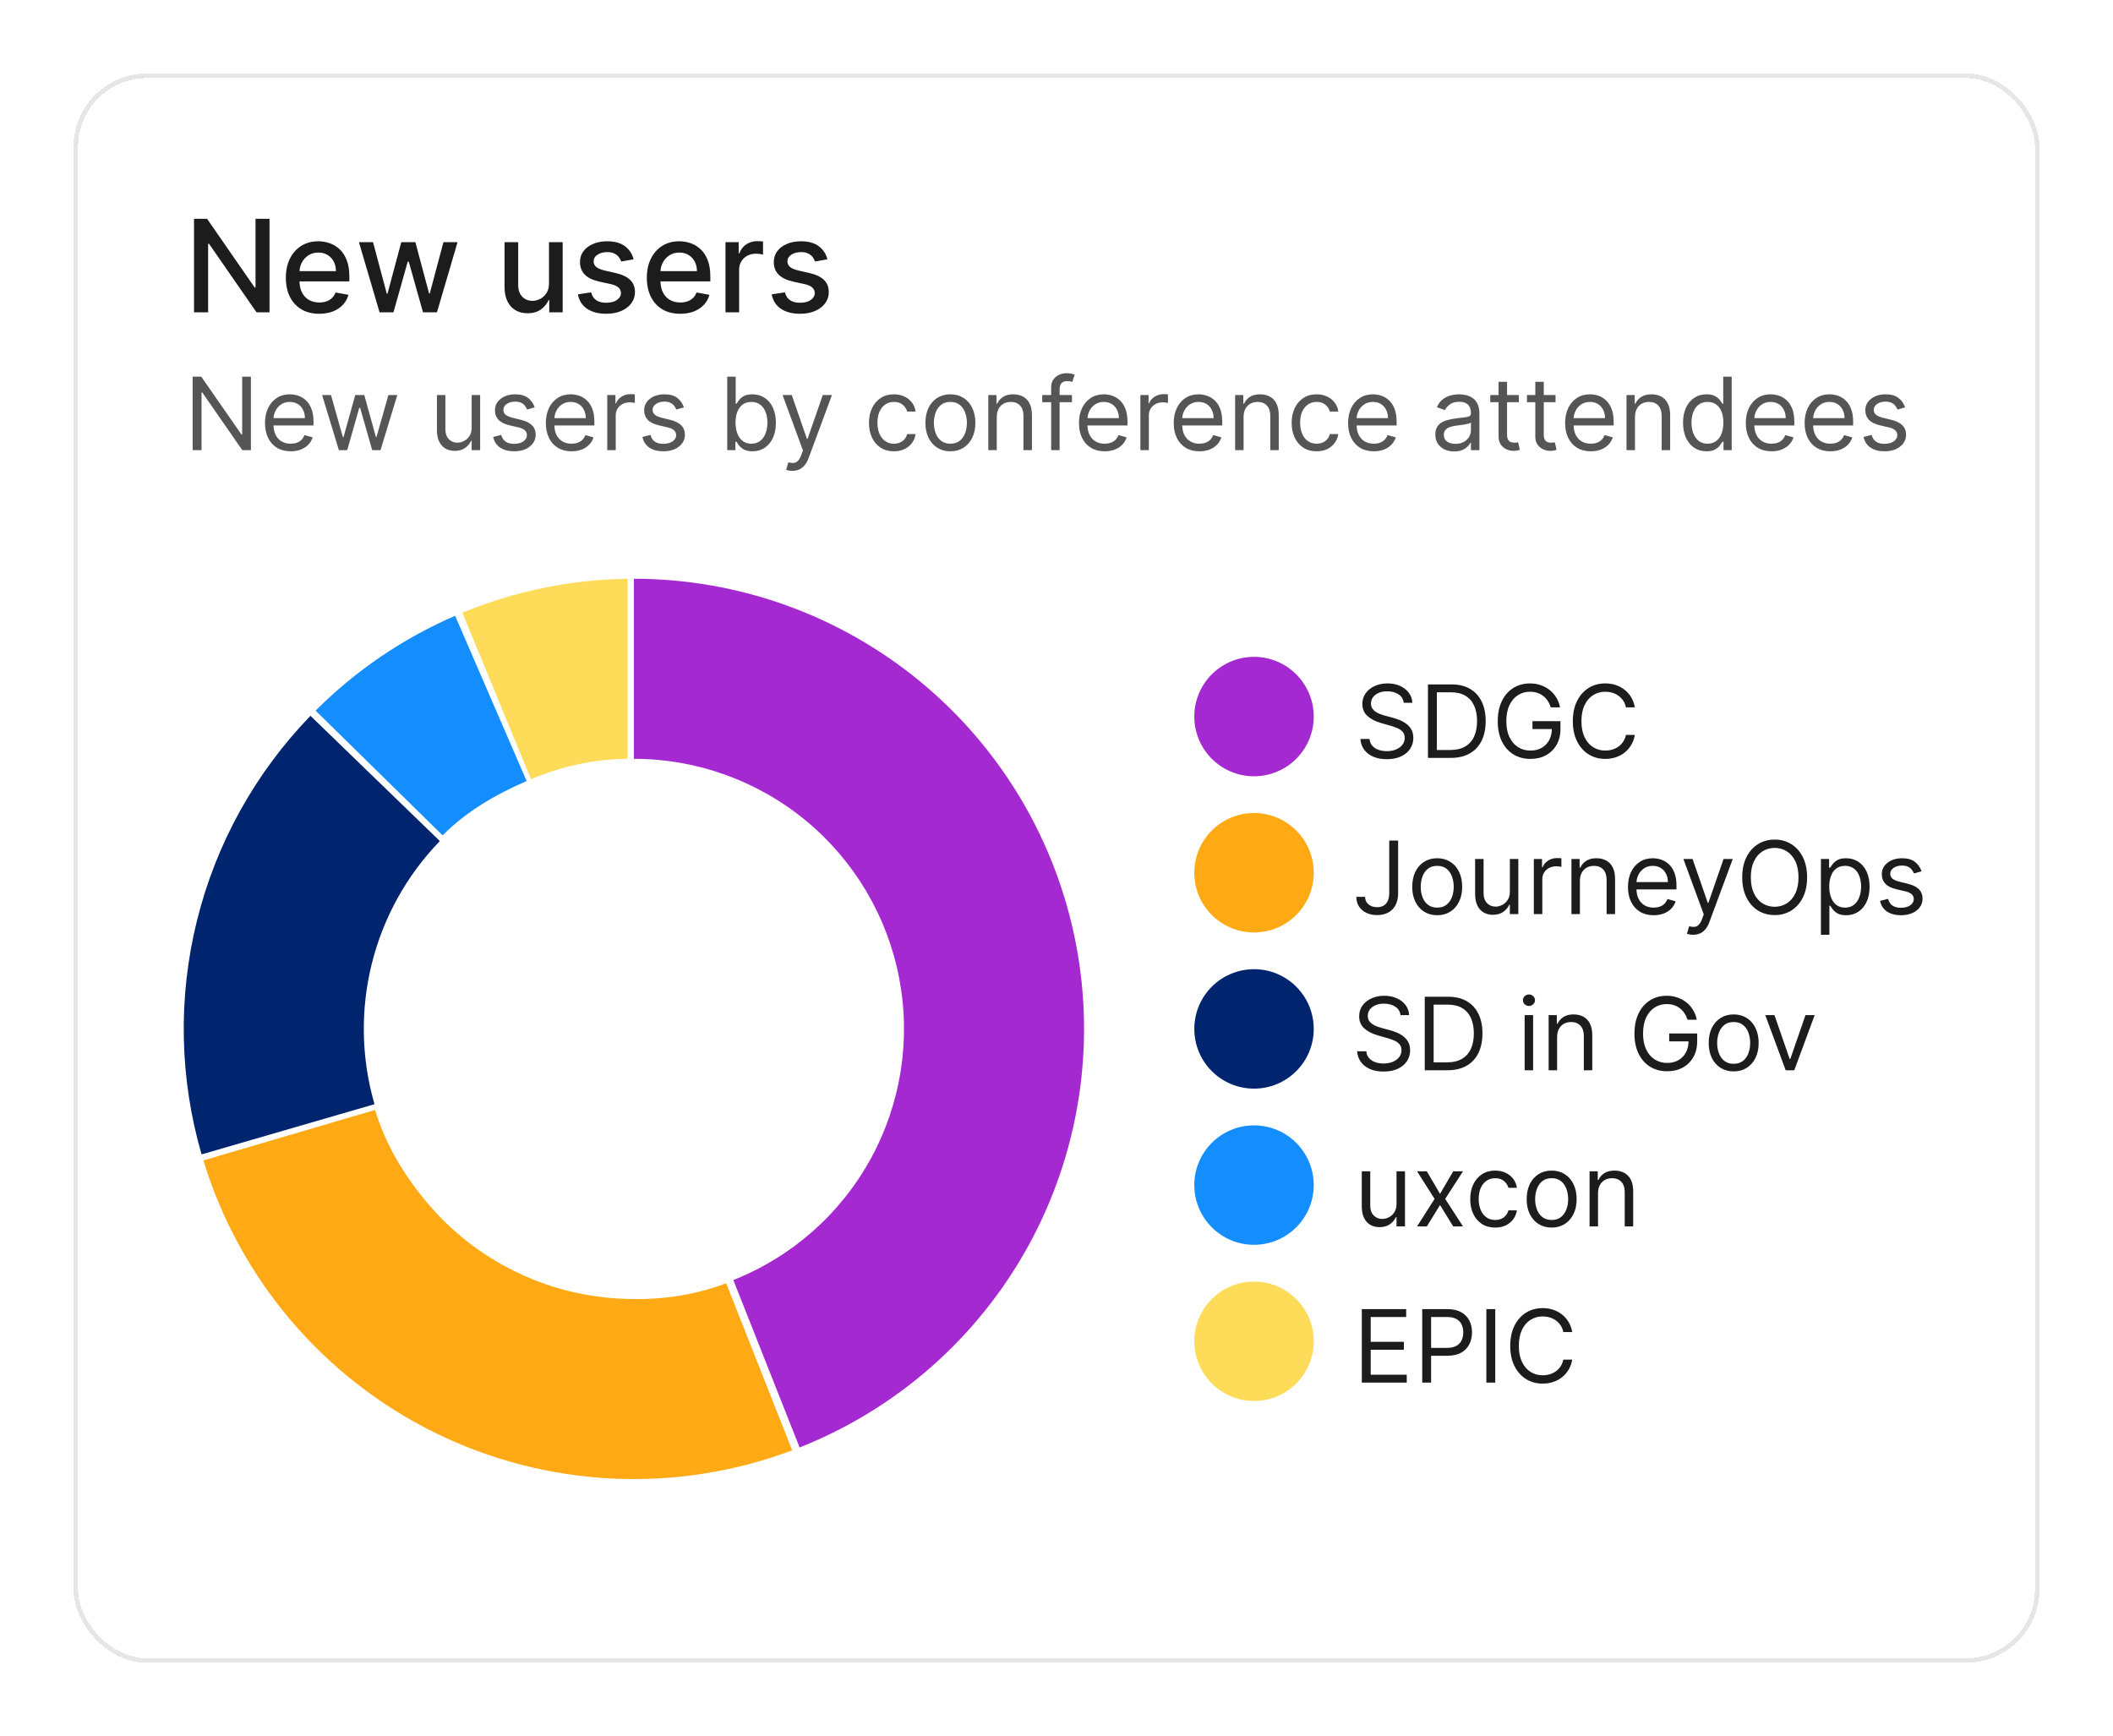 <svg width="230" height="189" viewBox="0 0 230 189" fill="none" xmlns="http://www.w3.org/2000/svg">
<g filter="url(#filter0_d_401_124)">
<rect x="8" y="4" width="214" height="173" rx="8" fill="white" shape-rendering="crispEdges"/>
<rect x="8.25" y="4.25" width="213.5" height="172.5" rx="7.75" stroke="#E6E6E6" stroke-width="0.5" shape-rendering="crispEdges"/>
<path d="M29.337 19.818V30H27.925L22.749 22.533H22.655V30H21.119V19.818H22.541L27.721 27.296H27.815V19.818H29.337ZM34.749 30.154C33.997 30.154 33.349 29.993 32.806 29.672C32.265 29.347 31.848 28.891 31.553 28.305C31.261 27.715 31.115 27.024 31.115 26.232C31.115 25.449 31.261 24.76 31.553 24.163C31.848 23.567 32.259 23.101 32.786 22.766C33.316 22.432 33.936 22.264 34.645 22.264C35.076 22.264 35.493 22.335 35.898 22.478C36.302 22.62 36.665 22.844 36.987 23.149C37.308 23.454 37.562 23.85 37.747 24.337C37.933 24.821 38.026 25.41 38.026 26.102V26.629H31.955V25.516H36.569C36.569 25.125 36.489 24.778 36.33 24.477C36.171 24.172 35.948 23.931 35.659 23.756C35.374 23.58 35.039 23.492 34.655 23.492C34.237 23.492 33.873 23.595 33.561 23.8C33.253 24.003 33.014 24.268 32.845 24.596C32.68 24.921 32.597 25.274 32.597 25.655V26.525C32.597 27.035 32.686 27.47 32.865 27.827C33.047 28.185 33.301 28.459 33.626 28.648C33.951 28.833 34.33 28.926 34.764 28.926C35.046 28.926 35.303 28.886 35.535 28.807C35.767 28.724 35.968 28.601 36.136 28.439C36.306 28.276 36.435 28.076 36.524 27.837L37.931 28.091C37.819 28.505 37.616 28.868 37.325 29.18C37.036 29.488 36.673 29.728 36.236 29.901C35.802 30.07 35.306 30.154 34.749 30.154ZM41.317 30L39.07 22.364H40.606L42.102 27.972H42.177L43.678 22.364H45.215L46.706 27.947H46.781L48.267 22.364H49.803L47.561 30H46.045L44.494 24.486H44.379L42.828 30H41.317ZM59.757 26.833V22.364H61.248V30H59.786V28.678H59.707C59.531 29.085 59.249 29.425 58.862 29.697C58.477 29.965 57.998 30.099 57.425 30.099C56.934 30.099 56.5 29.992 56.122 29.776C55.748 29.558 55.453 29.234 55.237 28.807C55.025 28.379 54.919 27.851 54.919 27.221V22.364H56.406V27.042C56.406 27.562 56.55 27.977 56.838 28.285C57.127 28.593 57.501 28.747 57.962 28.747C58.24 28.747 58.517 28.678 58.792 28.538C59.071 28.399 59.301 28.189 59.483 27.907C59.669 27.625 59.76 27.267 59.757 26.833ZM68.968 24.228L67.62 24.467C67.564 24.294 67.475 24.13 67.352 23.974C67.233 23.819 67.07 23.691 66.865 23.592C66.659 23.492 66.402 23.442 66.094 23.442C65.673 23.442 65.322 23.537 65.04 23.726C64.758 23.912 64.618 24.152 64.618 24.447C64.618 24.702 64.712 24.907 64.901 25.063C65.09 25.219 65.395 25.347 65.816 25.446L67.029 25.724C67.731 25.887 68.255 26.137 68.6 26.475C68.945 26.813 69.117 27.252 69.117 27.793C69.117 28.25 68.984 28.658 68.719 29.016C68.457 29.37 68.091 29.649 67.62 29.851C67.153 30.053 66.611 30.154 65.995 30.154C65.14 30.154 64.442 29.972 63.902 29.607C63.361 29.239 63.03 28.717 62.907 28.041L64.344 27.822C64.434 28.197 64.618 28.48 64.896 28.673C65.174 28.861 65.537 28.956 65.985 28.956C66.472 28.956 66.861 28.855 67.153 28.653C67.445 28.447 67.591 28.197 67.591 27.902C67.591 27.663 67.501 27.463 67.322 27.3C67.146 27.138 66.876 27.015 66.512 26.933L65.219 26.649C64.507 26.487 63.98 26.228 63.638 25.874C63.3 25.519 63.131 25.07 63.131 24.526C63.131 24.076 63.257 23.681 63.509 23.343C63.761 23.005 64.109 22.741 64.553 22.553C64.997 22.36 65.506 22.264 66.079 22.264C66.904 22.264 67.554 22.443 68.028 22.801C68.502 23.156 68.815 23.631 68.968 24.228ZM74.042 30.154C73.29 30.154 72.642 29.993 72.099 29.672C71.558 29.347 71.141 28.891 70.846 28.305C70.554 27.715 70.408 27.024 70.408 26.232C70.408 25.449 70.554 24.76 70.846 24.163C71.141 23.567 71.552 23.101 72.079 22.766C72.609 22.432 73.229 22.264 73.938 22.264C74.369 22.264 74.787 22.335 75.191 22.478C75.595 22.62 75.958 22.844 76.28 23.149C76.601 23.454 76.855 23.85 77.04 24.337C77.226 24.821 77.319 25.41 77.319 26.102V26.629H71.248V25.516H75.862C75.862 25.125 75.782 24.778 75.623 24.477C75.464 24.172 75.241 23.931 74.952 23.756C74.667 23.58 74.332 23.492 73.948 23.492C73.53 23.492 73.166 23.595 72.854 23.8C72.546 24.003 72.307 24.268 72.138 24.596C71.973 24.921 71.89 25.274 71.89 25.655V26.525C71.89 27.035 71.979 27.47 72.158 27.827C72.341 28.185 72.594 28.459 72.919 28.648C73.244 28.833 73.623 28.926 74.057 28.926C74.339 28.926 74.596 28.886 74.828 28.807C75.06 28.724 75.26 28.601 75.43 28.439C75.599 28.276 75.728 28.076 75.817 27.837L77.224 28.091C77.112 28.505 76.909 28.868 76.618 29.18C76.329 29.488 75.966 29.728 75.529 29.901C75.095 30.07 74.599 30.154 74.042 30.154ZM78.968 30V22.364H80.405V23.577H80.484C80.624 23.166 80.869 22.843 81.22 22.607C81.575 22.369 81.976 22.249 82.423 22.249C82.516 22.249 82.626 22.253 82.751 22.259C82.881 22.266 82.982 22.274 83.055 22.284V23.706C82.995 23.689 82.889 23.671 82.737 23.651C82.584 23.628 82.432 23.616 82.279 23.616C81.928 23.616 81.615 23.691 81.34 23.84C81.068 23.986 80.852 24.19 80.693 24.452C80.534 24.71 80.454 25.005 80.454 25.337V30H78.968ZM90.063 24.228L88.716 24.467C88.66 24.294 88.57 24.13 88.448 23.974C88.328 23.819 88.166 23.691 87.96 23.592C87.755 23.492 87.498 23.442 87.19 23.442C86.769 23.442 86.418 23.537 86.136 23.726C85.854 23.912 85.713 24.152 85.713 24.447C85.713 24.702 85.808 24.907 85.997 25.063C86.186 25.219 86.49 25.347 86.911 25.446L88.124 25.724C88.827 25.887 89.351 26.137 89.695 26.475C90.04 26.813 90.213 27.252 90.213 27.793C90.213 28.25 90.08 28.658 89.815 29.016C89.553 29.37 89.187 29.649 88.716 29.851C88.249 30.053 87.707 30.154 87.09 30.154C86.235 30.154 85.538 29.972 84.997 29.607C84.457 29.239 84.126 28.717 84.003 28.041L85.44 27.822C85.529 28.197 85.713 28.48 85.992 28.673C86.27 28.861 86.633 28.956 87.08 28.956C87.568 28.956 87.957 28.855 88.249 28.653C88.54 28.447 88.686 28.197 88.686 27.902C88.686 27.663 88.597 27.463 88.418 27.3C88.242 27.138 87.972 27.015 87.607 26.933L86.315 26.649C85.602 26.487 85.075 26.228 84.734 25.874C84.396 25.519 84.227 25.07 84.227 24.526C84.227 24.076 84.353 23.681 84.605 23.343C84.856 23.005 85.204 22.741 85.649 22.553C86.093 22.36 86.602 22.264 87.175 22.264C88 22.264 88.65 22.443 89.124 22.801C89.598 23.156 89.911 23.631 90.063 24.228Z" fill="#1C1C1C"/>
<path d="M27.312 37V45H26.375L22.016 38.719H21.938V45H20.969V37H21.906L26.281 43.297H26.359V37H27.312ZM31.642 45.125C31.064 45.125 30.565 44.997 30.145 44.742C29.729 44.484 29.407 44.125 29.181 43.664C28.957 43.2 28.845 42.661 28.845 42.047C28.845 41.432 28.957 40.891 29.181 40.422C29.407 39.95 29.722 39.583 30.126 39.32C30.532 39.055 31.006 38.922 31.548 38.922C31.86 38.922 32.169 38.974 32.474 39.078C32.778 39.182 33.056 39.352 33.306 39.586C33.556 39.818 33.755 40.125 33.903 40.508C34.052 40.891 34.126 41.362 34.126 41.922V42.312H29.501V41.516H33.188C33.188 41.177 33.121 40.875 32.985 40.609C32.852 40.344 32.662 40.134 32.415 39.98C32.17 39.827 31.881 39.75 31.548 39.75C31.181 39.75 30.863 39.841 30.595 40.023C30.329 40.203 30.125 40.438 29.981 40.727C29.838 41.016 29.767 41.325 29.767 41.656V42.188C29.767 42.641 29.845 43.025 30.001 43.34C30.16 43.652 30.38 43.891 30.661 44.055C30.942 44.216 31.269 44.297 31.642 44.297C31.884 44.297 32.102 44.263 32.298 44.195C32.496 44.125 32.666 44.021 32.81 43.883C32.953 43.742 33.063 43.568 33.142 43.359L34.032 43.609C33.938 43.911 33.781 44.177 33.56 44.406C33.338 44.633 33.065 44.81 32.739 44.938C32.414 45.062 32.048 45.125 31.642 45.125ZM36.888 45L35.06 39H36.028L37.325 43.594H37.388L38.669 39H39.653L40.919 43.578H40.981L42.278 39H43.247L41.419 45H40.513L39.2 40.391H39.106L37.794 45H36.888ZM51.341 42.547V39H52.263V45H51.341V43.984H51.278C51.138 44.289 50.919 44.548 50.622 44.762C50.325 44.973 49.95 45.078 49.497 45.078C49.122 45.078 48.789 44.996 48.497 44.832C48.205 44.665 47.976 44.415 47.81 44.082C47.643 43.746 47.56 43.323 47.56 42.812V39H48.481V42.75C48.481 43.188 48.604 43.536 48.849 43.797C49.096 44.057 49.411 44.188 49.794 44.188C50.023 44.188 50.256 44.129 50.493 44.012C50.733 43.895 50.933 43.715 51.095 43.473C51.259 43.23 51.341 42.922 51.341 42.547ZM58.201 40.344L57.373 40.578C57.321 40.44 57.244 40.306 57.143 40.176C57.044 40.043 56.908 39.934 56.736 39.848C56.565 39.762 56.344 39.719 56.076 39.719C55.709 39.719 55.403 39.803 55.158 39.973C54.916 40.139 54.795 40.352 54.795 40.609C54.795 40.839 54.878 41.02 55.045 41.152C55.212 41.285 55.472 41.396 55.826 41.484L56.717 41.703C57.253 41.833 57.653 42.033 57.916 42.301C58.179 42.566 58.31 42.909 58.31 43.328C58.31 43.672 58.212 43.979 58.014 44.25C57.818 44.521 57.545 44.734 57.193 44.891C56.842 45.047 56.433 45.125 55.967 45.125C55.355 45.125 54.848 44.992 54.447 44.727C54.046 44.461 53.792 44.073 53.685 43.562L54.56 43.344C54.644 43.667 54.801 43.909 55.033 44.07C55.268 44.232 55.574 44.312 55.951 44.312C56.381 44.312 56.722 44.221 56.975 44.039C57.23 43.854 57.357 43.633 57.357 43.375C57.357 43.167 57.285 42.992 57.139 42.852C56.993 42.708 56.769 42.602 56.467 42.531L55.467 42.297C54.917 42.167 54.514 41.965 54.256 41.691C54.001 41.415 53.873 41.07 53.873 40.656C53.873 40.318 53.968 40.018 54.158 39.758C54.351 39.497 54.613 39.293 54.943 39.145C55.277 38.996 55.654 38.922 56.076 38.922C56.67 38.922 57.136 39.052 57.475 39.312C57.816 39.573 58.058 39.917 58.201 40.344ZM62.214 45.125C61.636 45.125 61.137 44.997 60.718 44.742C60.301 44.484 59.98 44.125 59.753 43.664C59.529 43.2 59.417 42.661 59.417 42.047C59.417 41.432 59.529 40.891 59.753 40.422C59.98 39.95 60.295 39.583 60.698 39.32C61.105 39.055 61.578 38.922 62.12 38.922C62.433 38.922 62.741 38.974 63.046 39.078C63.351 39.182 63.628 39.352 63.878 39.586C64.128 39.818 64.327 40.125 64.476 40.508C64.624 40.891 64.698 41.362 64.698 41.922V42.312H60.073V41.516H63.761C63.761 41.177 63.693 40.875 63.558 40.609C63.425 40.344 63.235 40.134 62.987 39.98C62.742 39.827 62.453 39.75 62.12 39.75C61.753 39.75 61.435 39.841 61.167 40.023C60.901 40.203 60.697 40.438 60.554 40.727C60.41 41.016 60.339 41.325 60.339 41.656V42.188C60.339 42.641 60.417 43.025 60.573 43.34C60.732 43.652 60.952 43.891 61.233 44.055C61.515 44.216 61.842 44.297 62.214 44.297C62.456 44.297 62.675 44.263 62.87 44.195C63.068 44.125 63.239 44.021 63.382 43.883C63.525 43.742 63.636 43.568 63.714 43.359L64.605 43.609C64.511 43.911 64.353 44.177 64.132 44.406C63.91 44.633 63.637 44.81 63.312 44.938C62.986 45.062 62.62 45.125 62.214 45.125ZM66.101 45V39H66.991V39.906H67.054C67.163 39.609 67.361 39.368 67.647 39.184C67.934 38.999 68.257 38.906 68.616 38.906C68.684 38.906 68.769 38.908 68.87 38.91C68.972 38.913 69.049 38.917 69.101 38.922V39.859C69.069 39.852 68.998 39.84 68.886 39.824C68.776 39.806 68.66 39.797 68.538 39.797C68.246 39.797 67.986 39.858 67.757 39.98C67.53 40.1 67.351 40.267 67.218 40.48C67.088 40.691 67.022 40.932 67.022 41.203V45H66.101ZM74.443 40.344L73.615 40.578C73.563 40.44 73.486 40.306 73.385 40.176C73.286 40.043 73.15 39.934 72.978 39.848C72.807 39.762 72.587 39.719 72.318 39.719C71.951 39.719 71.645 39.803 71.4 39.973C71.158 40.139 71.037 40.352 71.037 40.609C71.037 40.839 71.12 41.02 71.287 41.152C71.454 41.285 71.714 41.396 72.068 41.484L72.959 41.703C73.495 41.833 73.895 42.033 74.158 42.301C74.421 42.566 74.553 42.909 74.553 43.328C74.553 43.672 74.454 43.979 74.256 44.25C74.061 44.521 73.787 44.734 73.436 44.891C73.084 45.047 72.675 45.125 72.209 45.125C71.597 45.125 71.091 44.992 70.689 44.727C70.288 44.461 70.034 44.073 69.928 43.562L70.803 43.344C70.886 43.667 71.044 43.909 71.275 44.07C71.51 44.232 71.816 44.312 72.193 44.312C72.623 44.312 72.964 44.221 73.217 44.039C73.472 43.854 73.6 43.633 73.6 43.375C73.6 43.167 73.527 42.992 73.381 42.852C73.235 42.708 73.011 42.602 72.709 42.531L71.709 42.297C71.159 42.167 70.756 41.965 70.498 41.691C70.243 41.415 70.115 41.07 70.115 40.656C70.115 40.318 70.21 40.018 70.4 39.758C70.593 39.497 70.855 39.293 71.186 39.145C71.519 38.996 71.897 38.922 72.318 38.922C72.912 38.922 73.378 39.052 73.717 39.312C74.058 39.573 74.3 39.917 74.443 40.344ZM79.159 45V37H80.081V39.953H80.159C80.227 39.849 80.321 39.716 80.44 39.555C80.563 39.391 80.737 39.245 80.964 39.117C81.193 38.987 81.503 38.922 81.894 38.922C82.399 38.922 82.844 39.048 83.23 39.301C83.615 39.553 83.916 39.911 84.132 40.375C84.348 40.839 84.456 41.385 84.456 42.016C84.456 42.651 84.348 43.202 84.132 43.668C83.916 44.132 83.616 44.491 83.233 44.746C82.851 44.999 82.409 45.125 81.909 45.125C81.524 45.125 81.215 45.061 80.983 44.934C80.752 44.803 80.573 44.656 80.448 44.492C80.323 44.325 80.227 44.188 80.159 44.078H80.05V45H79.159ZM80.065 42C80.065 42.453 80.132 42.853 80.265 43.199C80.397 43.543 80.591 43.812 80.847 44.008C81.102 44.2 81.414 44.297 81.784 44.297C82.17 44.297 82.491 44.195 82.749 43.992C83.009 43.786 83.205 43.51 83.335 43.164C83.468 42.815 83.534 42.427 83.534 42C83.534 41.578 83.469 41.198 83.339 40.859C83.211 40.518 83.017 40.249 82.757 40.051C82.499 39.85 82.175 39.75 81.784 39.75C81.409 39.75 81.094 39.845 80.839 40.035C80.584 40.223 80.391 40.486 80.261 40.824C80.13 41.16 80.065 41.552 80.065 42ZM86.245 47.25C86.089 47.25 85.95 47.237 85.827 47.211C85.705 47.188 85.62 47.164 85.573 47.141L85.808 46.328C86.032 46.385 86.23 46.406 86.401 46.391C86.573 46.375 86.726 46.298 86.858 46.16C86.994 46.025 87.118 45.805 87.23 45.5L87.401 45.031L85.183 39H86.183L87.839 43.781H87.901L89.558 39H90.558L88.011 45.875C87.896 46.185 87.754 46.441 87.585 46.645C87.416 46.85 87.219 47.003 86.995 47.102C86.774 47.2 86.524 47.25 86.245 47.25ZM97.306 45.125C96.743 45.125 96.259 44.992 95.853 44.727C95.446 44.461 95.134 44.095 94.915 43.629C94.696 43.163 94.587 42.63 94.587 42.031C94.587 41.422 94.699 40.884 94.923 40.418C95.149 39.949 95.465 39.583 95.868 39.32C96.274 39.055 96.748 38.922 97.29 38.922C97.712 38.922 98.092 39 98.431 39.156C98.769 39.312 99.046 39.531 99.263 39.812C99.479 40.094 99.613 40.422 99.665 40.797H98.743C98.673 40.523 98.517 40.281 98.274 40.07C98.035 39.857 97.712 39.75 97.306 39.75C96.946 39.75 96.631 39.844 96.36 40.031C96.092 40.216 95.882 40.478 95.731 40.816C95.583 41.152 95.509 41.547 95.509 42C95.509 42.464 95.582 42.867 95.728 43.211C95.876 43.555 96.084 43.822 96.353 44.012C96.623 44.202 96.941 44.297 97.306 44.297C97.545 44.297 97.763 44.255 97.958 44.172C98.153 44.089 98.319 43.969 98.454 43.812C98.59 43.656 98.686 43.469 98.743 43.25H99.665C99.613 43.604 99.484 43.923 99.278 44.207C99.075 44.488 98.806 44.712 98.47 44.879C98.136 45.043 97.748 45.125 97.306 45.125ZM103.45 45.125C102.909 45.125 102.433 44.996 102.024 44.738C101.618 44.48 101.3 44.12 101.071 43.656C100.845 43.193 100.731 42.651 100.731 42.031C100.731 41.406 100.845 40.861 101.071 40.395C101.3 39.928 101.618 39.566 102.024 39.309C102.433 39.051 102.909 38.922 103.45 38.922C103.992 38.922 104.466 39.051 104.872 39.309C105.281 39.566 105.599 39.928 105.825 40.395C106.054 40.861 106.169 41.406 106.169 42.031C106.169 42.651 106.054 43.193 105.825 43.656C105.599 44.12 105.281 44.48 104.872 44.738C104.466 44.996 103.992 45.125 103.45 45.125ZM103.45 44.297C103.862 44.297 104.2 44.191 104.466 43.98C104.731 43.77 104.928 43.492 105.056 43.148C105.183 42.805 105.247 42.432 105.247 42.031C105.247 41.63 105.183 41.257 105.056 40.91C104.928 40.564 104.731 40.284 104.466 40.07C104.2 39.857 103.862 39.75 103.45 39.75C103.039 39.75 102.7 39.857 102.435 40.07C102.169 40.284 101.972 40.564 101.845 40.91C101.717 41.257 101.653 41.63 101.653 42.031C101.653 42.432 101.717 42.805 101.845 43.148C101.972 43.492 102.169 43.77 102.435 43.98C102.7 44.191 103.039 44.297 103.45 44.297ZM108.498 41.391V45H107.576V39H108.467V39.938H108.545C108.686 39.633 108.899 39.388 109.186 39.203C109.472 39.016 109.842 38.922 110.295 38.922C110.701 38.922 111.057 39.005 111.361 39.172C111.666 39.336 111.903 39.586 112.072 39.922C112.242 40.255 112.326 40.677 112.326 41.188V45H111.404V41.25C111.404 40.779 111.282 40.411 111.037 40.148C110.792 39.883 110.456 39.75 110.029 39.75C109.735 39.75 109.472 39.814 109.24 39.941C109.011 40.069 108.83 40.255 108.697 40.5C108.564 40.745 108.498 41.042 108.498 41.391ZM116.683 39V39.781H113.448V39H116.683ZM114.417 45V38.172C114.417 37.828 114.498 37.542 114.659 37.312C114.821 37.083 115.03 36.911 115.288 36.797C115.546 36.682 115.818 36.625 116.104 36.625C116.331 36.625 116.516 36.643 116.659 36.68C116.802 36.716 116.909 36.75 116.979 36.781L116.714 37.578C116.667 37.562 116.602 37.543 116.519 37.52C116.438 37.496 116.331 37.484 116.198 37.484C115.894 37.484 115.674 37.561 115.538 37.715C115.405 37.868 115.339 38.094 115.339 38.391V45H114.417ZM120.243 45.125C119.665 45.125 119.166 44.997 118.747 44.742C118.33 44.484 118.009 44.125 117.782 43.664C117.558 43.2 117.446 42.661 117.446 42.047C117.446 41.432 117.558 40.891 117.782 40.422C118.009 39.95 118.324 39.583 118.728 39.32C119.134 39.055 119.608 38.922 120.149 38.922C120.462 38.922 120.771 38.974 121.075 39.078C121.38 39.182 121.657 39.352 121.907 39.586C122.157 39.818 122.356 40.125 122.505 40.508C122.653 40.891 122.728 41.362 122.728 41.922V42.312H118.103V41.516H121.79C121.79 41.177 121.722 40.875 121.587 40.609C121.454 40.344 121.264 40.134 121.017 39.98C120.772 39.827 120.483 39.75 120.149 39.75C119.782 39.75 119.465 39.841 119.196 40.023C118.931 40.203 118.726 40.438 118.583 40.727C118.44 41.016 118.368 41.325 118.368 41.656V42.188C118.368 42.641 118.446 43.025 118.603 43.34C118.761 43.652 118.981 43.891 119.263 44.055C119.544 44.216 119.871 44.297 120.243 44.297C120.485 44.297 120.704 44.263 120.899 44.195C121.097 44.125 121.268 44.021 121.411 43.883C121.554 43.742 121.665 43.568 121.743 43.359L122.634 43.609C122.54 43.911 122.382 44.177 122.161 44.406C121.94 44.633 121.666 44.81 121.341 44.938C121.015 45.062 120.649 45.125 120.243 45.125ZM124.13 45V39H125.021V39.906H125.083C125.192 39.609 125.39 39.368 125.677 39.184C125.963 38.999 126.286 38.906 126.646 38.906C126.713 38.906 126.798 38.908 126.899 38.91C127.001 38.913 127.078 38.917 127.13 38.922V39.859C127.099 39.852 127.027 39.84 126.915 39.824C126.806 39.806 126.69 39.797 126.567 39.797C126.276 39.797 126.015 39.858 125.786 39.98C125.56 40.1 125.38 40.267 125.247 40.48C125.117 40.691 125.052 40.932 125.052 41.203V45H124.13ZM130.556 45.125C129.978 45.125 129.479 44.997 129.06 44.742C128.643 44.484 128.321 44.125 128.095 43.664C127.871 43.2 127.759 42.661 127.759 42.047C127.759 41.432 127.871 40.891 128.095 40.422C128.321 39.95 128.636 39.583 129.04 39.32C129.446 39.055 129.92 38.922 130.462 38.922C130.774 38.922 131.083 38.974 131.388 39.078C131.692 39.182 131.97 39.352 132.22 39.586C132.47 39.818 132.669 40.125 132.817 40.508C132.966 40.891 133.04 41.362 133.04 41.922V42.312H128.415V41.516H132.103C132.103 41.177 132.035 40.875 131.899 40.609C131.767 40.344 131.576 40.134 131.329 39.98C131.084 39.827 130.795 39.75 130.462 39.75C130.095 39.75 129.777 39.841 129.509 40.023C129.243 40.203 129.039 40.438 128.896 40.727C128.752 41.016 128.681 41.325 128.681 41.656V42.188C128.681 42.641 128.759 43.025 128.915 43.34C129.074 43.652 129.294 43.891 129.575 44.055C129.856 44.216 130.183 44.297 130.556 44.297C130.798 44.297 131.017 44.263 131.212 44.195C131.41 44.125 131.58 44.021 131.724 43.883C131.867 43.742 131.978 43.568 132.056 43.359L132.946 43.609C132.853 43.911 132.695 44.177 132.474 44.406C132.252 44.633 131.979 44.81 131.653 44.938C131.328 45.062 130.962 45.125 130.556 45.125ZM135.364 41.391V45H134.442V39H135.333V39.938H135.411C135.552 39.633 135.765 39.388 136.052 39.203C136.338 39.016 136.708 38.922 137.161 38.922C137.567 38.922 137.923 39.005 138.228 39.172C138.532 39.336 138.769 39.586 138.938 39.922C139.108 40.255 139.192 40.677 139.192 41.188V45H138.271V41.25C138.271 40.779 138.148 40.411 137.903 40.148C137.659 39.883 137.323 39.75 136.896 39.75C136.601 39.75 136.338 39.814 136.106 39.941C135.877 40.069 135.696 40.255 135.563 40.5C135.431 40.745 135.364 41.042 135.364 41.391ZM143.314 45.125C142.752 45.125 142.268 44.992 141.861 44.727C141.455 44.461 141.143 44.095 140.924 43.629C140.705 43.163 140.596 42.63 140.596 42.031C140.596 41.422 140.708 40.884 140.932 40.418C141.158 39.949 141.473 39.583 141.877 39.32C142.283 39.055 142.757 38.922 143.299 38.922C143.721 38.922 144.101 39 144.439 39.156C144.778 39.312 145.055 39.531 145.271 39.812C145.488 40.094 145.622 40.422 145.674 40.797H144.752C144.682 40.523 144.525 40.281 144.283 40.07C144.044 39.857 143.721 39.75 143.314 39.75C142.955 39.75 142.64 39.844 142.369 40.031C142.101 40.216 141.891 40.478 141.74 40.816C141.592 41.152 141.518 41.547 141.518 42C141.518 42.464 141.59 42.867 141.736 43.211C141.885 43.555 142.093 43.822 142.361 44.012C142.632 44.202 142.95 44.297 143.314 44.297C143.554 44.297 143.771 44.255 143.967 44.172C144.162 44.089 144.327 43.969 144.463 43.812C144.598 43.656 144.695 43.469 144.752 43.25H145.674C145.622 43.604 145.493 43.923 145.287 44.207C145.084 44.488 144.814 44.712 144.479 44.879C144.145 45.043 143.757 45.125 143.314 45.125ZM149.537 45.125C148.959 45.125 148.46 44.997 148.041 44.742C147.624 44.484 147.303 44.125 147.076 43.664C146.852 43.2 146.74 42.661 146.74 42.047C146.74 41.432 146.852 40.891 147.076 40.422C147.303 39.95 147.618 39.583 148.021 39.32C148.428 39.055 148.902 38.922 149.443 38.922C149.756 38.922 150.064 38.974 150.369 39.078C150.674 39.182 150.951 39.352 151.201 39.586C151.451 39.818 151.65 40.125 151.799 40.508C151.947 40.891 152.021 41.362 152.021 41.922V42.312H147.396V41.516H151.084C151.084 41.177 151.016 40.875 150.881 40.609C150.748 40.344 150.558 40.134 150.311 39.98C150.066 39.827 149.777 39.75 149.443 39.75C149.076 39.75 148.758 39.841 148.49 40.023C148.225 40.203 148.02 40.438 147.877 40.727C147.734 41.016 147.662 41.325 147.662 41.656V42.188C147.662 42.641 147.74 43.025 147.896 43.34C148.055 43.652 148.275 43.891 148.557 44.055C148.838 44.216 149.165 44.297 149.537 44.297C149.779 44.297 149.998 44.263 150.193 44.195C150.391 44.125 150.562 44.021 150.705 43.883C150.848 43.742 150.959 43.568 151.037 43.359L151.928 43.609C151.834 43.911 151.676 44.177 151.455 44.406C151.234 44.633 150.96 44.81 150.635 44.938C150.309 45.062 149.943 45.125 149.537 45.125ZM158.283 45.141C157.903 45.141 157.558 45.069 157.248 44.926C156.938 44.78 156.692 44.57 156.51 44.297C156.327 44.021 156.236 43.688 156.236 43.297C156.236 42.953 156.304 42.675 156.439 42.461C156.575 42.245 156.756 42.075 156.982 41.953C157.209 41.831 157.459 41.74 157.732 41.68C158.008 41.617 158.286 41.568 158.564 41.531C158.929 41.484 159.225 41.449 159.451 41.426C159.68 41.4 159.847 41.357 159.951 41.297C160.058 41.237 160.111 41.133 160.111 40.984V40.953C160.111 40.568 160.006 40.268 159.795 40.055C159.587 39.841 159.27 39.734 158.846 39.734C158.406 39.734 158.061 39.831 157.811 40.023C157.561 40.216 157.385 40.422 157.283 40.641L156.408 40.328C156.564 39.964 156.773 39.68 157.033 39.477C157.296 39.271 157.583 39.128 157.893 39.047C158.205 38.964 158.512 38.922 158.814 38.922C159.007 38.922 159.229 38.945 159.479 38.992C159.731 39.036 159.975 39.129 160.209 39.27C160.446 39.41 160.643 39.622 160.799 39.906C160.955 40.19 161.033 40.57 161.033 41.047V45H160.111V44.188H160.064C160.002 44.318 159.898 44.457 159.752 44.605C159.606 44.754 159.412 44.88 159.17 44.984C158.928 45.089 158.632 45.141 158.283 45.141ZM158.424 44.312C158.788 44.312 159.096 44.241 159.346 44.098C159.598 43.954 159.788 43.77 159.916 43.543C160.046 43.316 160.111 43.078 160.111 42.828V41.984C160.072 42.031 159.986 42.074 159.854 42.113C159.723 42.15 159.572 42.182 159.4 42.211C159.231 42.237 159.066 42.26 158.904 42.281C158.745 42.3 158.617 42.315 158.518 42.328C158.278 42.359 158.054 42.41 157.846 42.48C157.64 42.548 157.473 42.651 157.346 42.789C157.221 42.925 157.158 43.109 157.158 43.344C157.158 43.664 157.277 43.906 157.514 44.07C157.753 44.232 158.057 44.312 158.424 44.312ZM165.325 39V39.781H162.216V39H165.325ZM163.122 37.562H164.044V43.281C164.044 43.542 164.082 43.737 164.157 43.867C164.235 43.995 164.334 44.081 164.454 44.125C164.576 44.167 164.705 44.188 164.841 44.188C164.942 44.188 165.026 44.182 165.091 44.172C165.156 44.159 165.208 44.148 165.247 44.141L165.435 44.969C165.372 44.992 165.285 45.016 165.173 45.039C165.061 45.065 164.919 45.078 164.747 45.078C164.487 45.078 164.231 45.022 163.981 44.91C163.734 44.798 163.528 44.628 163.364 44.398C163.203 44.169 163.122 43.88 163.122 43.531V37.562ZM169.321 39V39.781H166.212V39H169.321ZM167.118 37.562H168.04V43.281C168.04 43.542 168.078 43.737 168.153 43.867C168.231 43.995 168.33 44.081 168.45 44.125C168.573 44.167 168.701 44.188 168.837 44.188C168.938 44.188 169.022 44.182 169.087 44.172C169.152 44.159 169.204 44.148 169.243 44.141L169.431 44.969C169.368 44.992 169.281 45.016 169.169 45.039C169.057 45.065 168.915 45.078 168.743 45.078C168.483 45.078 168.228 45.022 167.978 44.91C167.73 44.798 167.524 44.628 167.36 44.398C167.199 44.169 167.118 43.88 167.118 43.531V37.562ZM173.159 45.125C172.581 45.125 172.082 44.997 171.663 44.742C171.246 44.484 170.925 44.125 170.698 43.664C170.474 43.2 170.362 42.661 170.362 42.047C170.362 41.432 170.474 40.891 170.698 40.422C170.925 39.95 171.24 39.583 171.644 39.32C172.05 39.055 172.524 38.922 173.065 38.922C173.378 38.922 173.687 38.974 173.991 39.078C174.296 39.182 174.573 39.352 174.823 39.586C175.073 39.818 175.272 40.125 175.421 40.508C175.569 40.891 175.644 41.362 175.644 41.922V42.312H171.019V41.516H174.706C174.706 41.177 174.638 40.875 174.503 40.609C174.37 40.344 174.18 40.134 173.933 39.98C173.688 39.827 173.399 39.75 173.065 39.75C172.698 39.75 172.381 39.841 172.112 40.023C171.847 40.203 171.642 40.438 171.499 40.727C171.356 41.016 171.284 41.325 171.284 41.656V42.188C171.284 42.641 171.362 43.025 171.519 43.34C171.677 43.652 171.897 43.891 172.179 44.055C172.46 44.216 172.787 44.297 173.159 44.297C173.401 44.297 173.62 44.263 173.815 44.195C174.013 44.125 174.184 44.021 174.327 43.883C174.47 43.742 174.581 43.568 174.659 43.359L175.55 43.609C175.456 43.911 175.299 44.177 175.077 44.406C174.856 44.633 174.582 44.81 174.257 44.938C173.931 45.062 173.565 45.125 173.159 45.125ZM177.968 41.391V45H177.046V39H177.937V39.938H178.015C178.155 39.633 178.369 39.388 178.655 39.203C178.942 39.016 179.312 38.922 179.765 38.922C180.171 38.922 180.526 39.005 180.831 39.172C181.136 39.336 181.373 39.586 181.542 39.922C181.711 40.255 181.796 40.677 181.796 41.188V45H180.874V41.25C180.874 40.779 180.752 40.411 180.507 40.148C180.262 39.883 179.926 39.75 179.499 39.75C179.205 39.75 178.942 39.814 178.71 39.941C178.481 40.069 178.3 40.255 178.167 40.5C178.034 40.745 177.968 41.042 177.968 41.391ZM185.746 45.125C185.246 45.125 184.805 44.999 184.422 44.746C184.039 44.491 183.74 44.132 183.523 43.668C183.307 43.202 183.199 42.651 183.199 42.016C183.199 41.385 183.307 40.839 183.523 40.375C183.74 39.911 184.04 39.553 184.426 39.301C184.811 39.048 185.257 38.922 185.762 38.922C186.152 38.922 186.461 38.987 186.688 39.117C186.917 39.245 187.091 39.391 187.211 39.555C187.333 39.716 187.428 39.849 187.496 39.953H187.574V37H188.496V45H187.605V44.078H187.496C187.428 44.188 187.332 44.325 187.207 44.492C187.082 44.656 186.904 44.803 186.672 44.934C186.44 45.061 186.132 45.125 185.746 45.125ZM185.871 44.297C186.241 44.297 186.553 44.2 186.809 44.008C187.064 43.812 187.258 43.543 187.391 43.199C187.523 42.853 187.59 42.453 187.59 42C187.59 41.552 187.525 41.16 187.395 40.824C187.264 40.486 187.072 40.223 186.816 40.035C186.561 39.845 186.246 39.75 185.871 39.75C185.48 39.75 185.155 39.85 184.895 40.051C184.637 40.249 184.443 40.518 184.312 40.859C184.185 41.198 184.121 41.578 184.121 42C184.121 42.427 184.186 42.815 184.316 43.164C184.449 43.51 184.645 43.786 184.902 43.992C185.163 44.195 185.486 44.297 185.871 44.297ZM192.828 45.125C192.25 45.125 191.751 44.997 191.332 44.742C190.915 44.484 190.594 44.125 190.367 43.664C190.143 43.2 190.031 42.661 190.031 42.047C190.031 41.432 190.143 40.891 190.367 40.422C190.594 39.95 190.909 39.583 191.313 39.32C191.719 39.055 192.193 38.922 192.734 38.922C193.047 38.922 193.355 38.974 193.66 39.078C193.965 39.182 194.242 39.352 194.492 39.586C194.742 39.818 194.941 40.125 195.09 40.508C195.238 40.891 195.312 41.362 195.312 41.922V42.312H190.688V41.516H194.375C194.375 41.177 194.307 40.875 194.172 40.609C194.039 40.344 193.849 40.134 193.602 39.98C193.357 39.827 193.068 39.75 192.734 39.75C192.367 39.75 192.049 39.841 191.781 40.023C191.516 40.203 191.311 40.438 191.168 40.727C191.025 41.016 190.953 41.325 190.953 41.656V42.188C190.953 42.641 191.031 43.025 191.188 43.34C191.346 43.652 191.566 43.891 191.848 44.055C192.129 44.216 192.456 44.297 192.828 44.297C193.07 44.297 193.289 44.263 193.484 44.195C193.682 44.125 193.853 44.021 193.996 43.883C194.139 43.742 194.25 43.568 194.328 43.359L195.219 43.609C195.125 43.911 194.967 44.177 194.746 44.406C194.525 44.633 194.251 44.81 193.926 44.938C193.6 45.062 193.234 45.125 192.828 45.125ZM199.23 45.125C198.652 45.125 198.154 44.997 197.734 44.742C197.318 44.484 196.996 44.125 196.77 43.664C196.546 43.2 196.434 42.661 196.434 42.047C196.434 41.432 196.546 40.891 196.77 40.422C196.996 39.95 197.311 39.583 197.715 39.32C198.121 39.055 198.595 38.922 199.137 38.922C199.449 38.922 199.758 38.974 200.063 39.078C200.367 39.182 200.645 39.352 200.895 39.586C201.145 39.818 201.344 40.125 201.492 40.508C201.641 40.891 201.715 41.362 201.715 41.922V42.312H197.09V41.516H200.777C200.777 41.177 200.71 40.875 200.574 40.609C200.441 40.344 200.251 40.134 200.004 39.98C199.759 39.827 199.47 39.75 199.137 39.75C198.77 39.75 198.452 39.841 198.184 40.023C197.918 40.203 197.714 40.438 197.57 40.727C197.427 41.016 197.355 41.325 197.355 41.656V42.188C197.355 42.641 197.434 43.025 197.59 43.34C197.749 43.652 197.969 43.891 198.25 44.055C198.531 44.216 198.858 44.297 199.23 44.297C199.473 44.297 199.691 44.263 199.887 44.195C200.085 44.125 200.255 44.021 200.398 43.883C200.542 43.742 200.652 43.568 200.73 43.359L201.621 43.609C201.527 43.911 201.37 44.177 201.148 44.406C200.927 44.633 200.654 44.81 200.328 44.938C200.003 45.062 199.637 45.125 199.23 45.125ZM207.367 40.344L206.539 40.578C206.487 40.44 206.41 40.306 206.309 40.176C206.21 40.043 206.074 39.934 205.902 39.848C205.73 39.762 205.51 39.719 205.242 39.719C204.875 39.719 204.569 39.803 204.324 39.973C204.082 40.139 203.961 40.352 203.961 40.609C203.961 40.839 204.044 41.02 204.211 41.152C204.378 41.285 204.638 41.396 204.992 41.484L205.883 41.703C206.419 41.833 206.819 42.033 207.082 42.301C207.345 42.566 207.477 42.909 207.477 43.328C207.477 43.672 207.378 43.979 207.18 44.25C206.984 44.521 206.711 44.734 206.359 44.891C206.008 45.047 205.599 45.125 205.133 45.125C204.521 45.125 204.014 44.992 203.613 44.727C203.212 44.461 202.958 44.073 202.852 43.562L203.727 43.344C203.81 43.667 203.967 43.909 204.199 44.07C204.434 44.232 204.74 44.312 205.117 44.312C205.547 44.312 205.888 44.221 206.141 44.039C206.396 43.854 206.523 43.633 206.523 43.375C206.523 43.167 206.451 42.992 206.305 42.852C206.159 42.708 205.935 42.602 205.633 42.531L204.633 42.297C204.083 42.167 203.68 41.965 203.422 41.691C203.167 41.415 203.039 41.07 203.039 40.656C203.039 40.318 203.134 40.018 203.324 39.758C203.517 39.497 203.779 39.293 204.109 39.145C204.443 38.996 204.82 38.922 205.242 38.922C205.836 38.922 206.302 39.052 206.641 39.312C206.982 39.573 207.224 39.917 207.367 40.344Z" fill="#555555"/>
<path d="M69 59C80.402 59 91.448 62.977 100.234 70.245C109.019 77.513 114.995 87.618 117.132 98.818C119.269 110.019 117.432 121.614 111.939 131.606C106.446 141.598 97.64 149.361 87.038 153.559L79.823 135.335C86.184 132.817 91.467 128.159 94.763 122.164C98.059 116.168 99.161 109.211 97.879 102.491C96.597 95.771 93.012 89.708 87.74 85.347C82.469 80.986 75.841 78.6 69 78.6L69 59Z" fill="#A529D0"/>
<path d="M86.229 153.871C79.963 156.225 73.28 157.27 66.594 156.941C59.909 156.612 53.361 154.917 47.355 151.961C41.35 149.004 36.014 144.848 31.677 139.749C27.34 134.65 24.093 128.717 22.137 122.315L40.825 116.82C41.998 120.661 44.004 123.99 46.606 127.049C49.208 130.109 52.41 132.602 56.013 134.376C59.617 136.15 63.545 137.167 67.556 137.365C71.568 137.562 75.285 137.097 79.045 135.685L86.229 153.871Z" fill="#FFA914"/>
<path d="M21.942 121.658C19.534 113.362 19.362 104.577 21.444 96.193C23.525 87.809 27.786 80.125 33.794 73.918L47.877 87.551C44.272 91.275 41.715 95.886 40.466 100.916C39.217 105.946 39.321 111.217 40.765 116.195L21.942 121.658Z" fill="#00256E"/>
<path d="M34.352 73.352C38.719 68.985 43.872 65.483 49.54 63.03L57.324 81.018C53.923 82.49 50.795 84.31 48.175 86.93L34.352 73.352Z" fill="#148EFF"/>
<path d="M50.325 62.694C56.035 60.34 62.138 59.087 68.313 59L68.313 78.595C64.608 78.647 61.221 79.402 57.795 80.814L50.325 62.694Z" fill="#FFDB5A"/>
<circle cx="136.5" cy="74" r="6.5" fill="#A529D0"/>
<path d="M152.794 72.5C152.748 72.104 152.557 71.797 152.224 71.578C151.891 71.359 151.482 71.25 150.998 71.25C150.643 71.25 150.333 71.307 150.068 71.422C149.805 71.537 149.599 71.694 149.451 71.894C149.305 72.095 149.232 72.323 149.232 72.578C149.232 72.792 149.283 72.975 149.384 73.129C149.488 73.28 149.621 73.406 149.783 73.508C149.944 73.607 150.113 73.689 150.291 73.754C150.468 73.816 150.63 73.867 150.779 73.906L151.591 74.125C151.8 74.18 152.031 74.255 152.287 74.352C152.544 74.448 152.791 74.579 153.025 74.746C153.262 74.91 153.457 75.121 153.611 75.379C153.764 75.637 153.841 75.953 153.841 76.328C153.841 76.76 153.728 77.151 153.501 77.5C153.278 77.849 152.949 78.126 152.517 78.332C152.087 78.538 151.565 78.641 150.951 78.641C150.378 78.641 149.882 78.548 149.462 78.363C149.046 78.178 148.718 77.921 148.478 77.59C148.241 77.259 148.107 76.875 148.076 76.438H149.076C149.102 76.74 149.203 76.99 149.38 77.188C149.56 77.383 149.787 77.529 150.06 77.625C150.336 77.719 150.633 77.766 150.951 77.766C151.32 77.766 151.653 77.706 151.947 77.586C152.241 77.463 152.474 77.294 152.646 77.078C152.818 76.859 152.904 76.604 152.904 76.312C152.904 76.047 152.83 75.831 152.681 75.664C152.533 75.497 152.337 75.362 152.095 75.258C151.853 75.154 151.591 75.062 151.31 74.984L150.326 74.703C149.701 74.523 149.206 74.267 148.841 73.934C148.477 73.6 148.294 73.164 148.294 72.625C148.294 72.177 148.416 71.787 148.658 71.453C148.903 71.117 149.231 70.857 149.642 70.672C150.056 70.484 150.518 70.391 151.029 70.391C151.544 70.391 152.003 70.483 152.404 70.668C152.805 70.85 153.123 71.1 153.357 71.418C153.594 71.736 153.719 72.096 153.732 72.5H152.794ZM157.903 78.5H155.434V70.5H158.012C158.788 70.5 159.452 70.66 160.004 70.981C160.556 71.298 160.98 71.755 161.274 72.352C161.568 72.945 161.715 73.656 161.715 74.484C161.715 75.318 161.567 76.035 161.27 76.637C160.973 77.236 160.541 77.697 159.973 78.019C159.405 78.34 158.715 78.5 157.903 78.5ZM156.403 77.641H157.84C158.502 77.641 159.05 77.513 159.485 77.258C159.92 77.003 160.244 76.639 160.458 76.168C160.671 75.697 160.778 75.135 160.778 74.484C160.778 73.838 160.672 73.283 160.461 72.816C160.25 72.348 159.935 71.988 159.516 71.738C159.097 71.486 158.575 71.359 157.95 71.359H156.403V77.641ZM168.809 73C168.723 72.737 168.61 72.501 168.469 72.293C168.331 72.082 168.166 71.902 167.973 71.754C167.783 71.606 167.567 71.492 167.325 71.414C167.083 71.336 166.817 71.297 166.528 71.297C166.054 71.297 165.623 71.419 165.235 71.664C164.847 71.909 164.538 72.269 164.309 72.746C164.08 73.223 163.965 73.807 163.965 74.5C163.965 75.193 164.081 75.777 164.313 76.254C164.545 76.731 164.859 77.091 165.254 77.336C165.65 77.581 166.096 77.703 166.59 77.703C167.049 77.703 167.452 77.606 167.801 77.41C168.153 77.212 168.426 76.934 168.622 76.574C168.819 76.212 168.918 75.787 168.918 75.297L169.215 75.359H166.809V74.5H169.856V75.359C169.856 76.018 169.715 76.591 169.434 77.078C169.155 77.565 168.77 77.943 168.278 78.211C167.788 78.477 167.226 78.609 166.59 78.609C165.882 78.609 165.26 78.443 164.723 78.109C164.189 77.776 163.773 77.302 163.473 76.688C163.176 76.073 163.028 75.344 163.028 74.5C163.028 73.867 163.112 73.298 163.282 72.793C163.454 72.285 163.696 71.853 164.008 71.496C164.321 71.139 164.691 70.866 165.118 70.676C165.545 70.486 166.015 70.391 166.528 70.391C166.95 70.391 167.343 70.454 167.708 70.582C168.075 70.707 168.402 70.885 168.688 71.117C168.977 71.346 169.218 71.621 169.411 71.941C169.603 72.259 169.736 72.612 169.809 73H168.809ZM177.953 73H176.984C176.927 72.721 176.826 72.477 176.683 72.266C176.542 72.055 176.371 71.878 176.167 71.734C175.967 71.588 175.744 71.479 175.5 71.406C175.255 71.333 175 71.297 174.734 71.297C174.25 71.297 173.811 71.419 173.417 71.664C173.027 71.909 172.716 72.269 172.484 72.746C172.255 73.223 172.14 73.807 172.14 74.5C172.14 75.193 172.255 75.777 172.484 76.254C172.716 76.731 173.027 77.091 173.417 77.336C173.811 77.581 174.25 77.703 174.734 77.703C175 77.703 175.255 77.667 175.5 77.594C175.744 77.521 175.967 77.413 176.167 77.269C176.371 77.124 176.542 76.945 176.683 76.734C176.826 76.521 176.927 76.276 176.984 76H177.953C177.88 76.409 177.747 76.775 177.554 77.098C177.361 77.421 177.122 77.695 176.835 77.922C176.549 78.146 176.227 78.316 175.871 78.434C175.516 78.551 175.138 78.609 174.734 78.609C174.052 78.609 173.445 78.443 172.914 78.109C172.382 77.776 171.964 77.302 171.66 76.688C171.355 76.073 171.203 75.344 171.203 74.5C171.203 73.656 171.355 72.927 171.66 72.312C171.964 71.698 172.382 71.224 172.914 70.891C173.445 70.557 174.052 70.391 174.734 70.391C175.138 70.391 175.516 70.449 175.871 70.566C176.227 70.684 176.549 70.856 176.835 71.082C177.122 71.306 177.361 71.579 177.554 71.902C177.747 72.223 177.88 72.588 177.953 73Z" fill="#1C1C1C"/>
<circle cx="136.5" cy="91" r="6.5" fill="#FFA914"/>
<path d="M151.218 87.5H152.187V93.219C152.187 93.729 152.093 94.163 151.905 94.519C151.718 94.876 151.453 95.147 151.112 95.332C150.771 95.517 150.369 95.609 149.905 95.609C149.468 95.609 149.078 95.53 148.737 95.371C148.396 95.21 148.128 94.981 147.933 94.684C147.737 94.387 147.64 94.034 147.64 93.625H148.593C148.593 93.852 148.649 94.049 148.761 94.219C148.875 94.385 149.032 94.516 149.229 94.609C149.427 94.703 149.653 94.75 149.905 94.75C150.184 94.75 150.421 94.691 150.616 94.574C150.812 94.457 150.96 94.285 151.062 94.059C151.166 93.829 151.218 93.549 151.218 93.219V87.5ZM156.44 95.625C155.899 95.625 155.424 95.496 155.015 95.238C154.608 94.981 154.291 94.62 154.062 94.156C153.835 93.693 153.722 93.151 153.722 92.531C153.722 91.906 153.835 91.361 154.062 90.894C154.291 90.428 154.608 90.066 155.015 89.809C155.424 89.551 155.899 89.422 156.44 89.422C156.982 89.422 157.456 89.551 157.862 89.809C158.271 90.066 158.589 90.428 158.815 90.894C159.045 91.361 159.159 91.906 159.159 92.531C159.159 93.151 159.045 93.693 158.815 94.156C158.589 94.62 158.271 94.981 157.862 95.238C157.456 95.496 156.982 95.625 156.44 95.625ZM156.44 94.797C156.852 94.797 157.19 94.691 157.456 94.481C157.722 94.269 157.918 93.992 158.046 93.648C158.174 93.305 158.237 92.932 158.237 92.531C158.237 92.13 158.174 91.757 158.046 91.41C157.918 91.064 157.722 90.784 157.456 90.57C157.19 90.357 156.852 90.25 156.44 90.25C156.029 90.25 155.69 90.357 155.425 90.57C155.159 90.784 154.963 91.064 154.835 91.41C154.707 91.757 154.644 92.13 154.644 92.531C154.644 92.932 154.707 93.305 154.835 93.648C154.963 93.992 155.159 94.269 155.425 94.481C155.69 94.691 156.029 94.797 156.44 94.797ZM164.348 93.047V89.5H165.27V95.5H164.348V94.484H164.285C164.145 94.789 163.926 95.048 163.629 95.262C163.332 95.473 162.957 95.578 162.504 95.578C162.129 95.578 161.796 95.496 161.504 95.332C161.212 95.165 160.983 94.915 160.816 94.582C160.65 94.246 160.566 93.823 160.566 93.312V89.5H161.488V93.25C161.488 93.688 161.611 94.037 161.855 94.297C162.103 94.557 162.418 94.688 162.801 94.688C163.03 94.688 163.263 94.629 163.5 94.512C163.74 94.394 163.94 94.215 164.102 93.973C164.266 93.731 164.348 93.422 164.348 93.047ZM166.958 95.5V89.5H167.849V90.406H167.911C168.021 90.109 168.218 89.868 168.505 89.684C168.791 89.499 169.114 89.406 169.474 89.406C169.541 89.406 169.626 89.408 169.728 89.41C169.829 89.413 169.906 89.417 169.958 89.422V90.359C169.927 90.352 169.855 90.34 169.743 90.324C169.634 90.306 169.518 90.297 169.396 90.297C169.104 90.297 168.843 90.358 168.614 90.481C168.388 90.6 168.208 90.767 168.075 90.981C167.945 91.191 167.88 91.432 167.88 91.703V95.5H166.958ZM171.973 91.891V95.5H171.051V89.5H171.941V90.438H172.02C172.16 90.133 172.374 89.888 172.66 89.703C172.947 89.516 173.316 89.422 173.77 89.422C174.176 89.422 174.531 89.505 174.836 89.672C175.141 89.836 175.378 90.086 175.547 90.422C175.716 90.755 175.801 91.177 175.801 91.688V95.5H174.879V91.75C174.879 91.279 174.757 90.912 174.512 90.648C174.267 90.383 173.931 90.25 173.504 90.25C173.21 90.25 172.947 90.314 172.715 90.441C172.486 90.569 172.305 90.755 172.172 91C172.039 91.245 171.973 91.542 171.973 91.891ZM180.001 95.625C179.423 95.625 178.924 95.497 178.505 95.242C178.088 94.984 177.767 94.625 177.54 94.164C177.316 93.701 177.204 93.162 177.204 92.547C177.204 91.932 177.316 91.391 177.54 90.922C177.767 90.451 178.082 90.083 178.485 89.82C178.892 89.555 179.366 89.422 179.907 89.422C180.22 89.422 180.528 89.474 180.833 89.578C181.138 89.682 181.415 89.852 181.665 90.086C181.915 90.318 182.114 90.625 182.263 91.008C182.411 91.391 182.485 91.862 182.485 92.422V92.812H177.86V92.016H181.548C181.548 91.677 181.48 91.375 181.345 91.109C181.212 90.844 181.022 90.634 180.774 90.481C180.53 90.327 180.241 90.25 179.907 90.25C179.54 90.25 179.222 90.341 178.954 90.523C178.688 90.703 178.484 90.938 178.341 91.227C178.198 91.516 178.126 91.826 178.126 92.156V92.688C178.126 93.141 178.204 93.525 178.36 93.84C178.519 94.152 178.739 94.391 179.021 94.555C179.302 94.716 179.629 94.797 180.001 94.797C180.243 94.797 180.462 94.763 180.657 94.695C180.855 94.625 181.026 94.521 181.169 94.383C181.312 94.242 181.423 94.068 181.501 93.859L182.392 94.109C182.298 94.412 182.14 94.677 181.919 94.906C181.698 95.133 181.424 95.31 181.099 95.438C180.773 95.562 180.407 95.625 180.001 95.625ZM184.299 97.75C184.143 97.75 184.003 97.737 183.881 97.711C183.758 97.688 183.674 97.664 183.627 97.641L183.861 96.828C184.085 96.885 184.283 96.906 184.455 96.891C184.627 96.875 184.779 96.798 184.912 96.66C185.048 96.525 185.171 96.305 185.283 96L185.455 95.531L183.236 89.5H184.236L185.893 94.281H185.955L187.611 89.5H188.611L186.064 96.375C185.95 96.685 185.808 96.941 185.639 97.144C185.469 97.35 185.273 97.503 185.049 97.602C184.827 97.701 184.577 97.75 184.299 97.75ZM196.703 91.5C196.703 92.344 196.551 93.073 196.246 93.688C195.941 94.302 195.523 94.776 194.992 95.109C194.461 95.443 193.854 95.609 193.172 95.609C192.49 95.609 191.883 95.443 191.352 95.109C190.82 94.776 190.402 94.302 190.098 93.688C189.793 93.073 189.641 92.344 189.641 91.5C189.641 90.656 189.793 89.927 190.098 89.312C190.402 88.698 190.82 88.224 191.352 87.891C191.883 87.557 192.49 87.391 193.172 87.391C193.854 87.391 194.461 87.557 194.992 87.891C195.523 88.224 195.941 88.698 196.246 89.312C196.551 89.927 196.703 90.656 196.703 91.5ZM195.766 91.5C195.766 90.807 195.65 90.223 195.418 89.746C195.189 89.269 194.878 88.909 194.484 88.664C194.094 88.419 193.656 88.297 193.172 88.297C192.688 88.297 192.249 88.419 191.855 88.664C191.465 88.909 191.154 89.269 190.922 89.746C190.693 90.223 190.578 90.807 190.578 91.5C190.578 92.193 190.693 92.777 190.922 93.254C191.154 93.731 191.465 94.091 191.855 94.336C192.249 94.581 192.688 94.703 193.172 94.703C193.656 94.703 194.094 94.581 194.484 94.336C194.878 94.091 195.189 93.731 195.418 93.254C195.65 92.777 195.766 92.193 195.766 91.5ZM198.207 97.75V89.5H199.098V90.453H199.207C199.275 90.349 199.368 90.216 199.488 90.055C199.611 89.891 199.785 89.745 200.012 89.617C200.241 89.487 200.551 89.422 200.941 89.422C201.447 89.422 201.892 89.548 202.277 89.801C202.663 90.053 202.964 90.412 203.18 90.875C203.396 91.338 203.504 91.885 203.504 92.516C203.504 93.151 203.396 93.702 203.18 94.168C202.964 94.632 202.664 94.991 202.281 95.246C201.898 95.499 201.457 95.625 200.957 95.625C200.572 95.625 200.263 95.561 200.031 95.434C199.799 95.303 199.621 95.156 199.496 94.992C199.371 94.826 199.275 94.688 199.207 94.578H199.129V97.75H198.207ZM199.113 92.5C199.113 92.953 199.18 93.353 199.312 93.699C199.445 94.043 199.639 94.312 199.895 94.508C200.15 94.701 200.462 94.797 200.832 94.797C201.217 94.797 201.539 94.695 201.797 94.492C202.057 94.287 202.253 94.01 202.383 93.664C202.516 93.315 202.582 92.927 202.582 92.5C202.582 92.078 202.517 91.698 202.387 91.359C202.259 91.018 202.065 90.749 201.805 90.551C201.547 90.35 201.223 90.25 200.832 90.25C200.457 90.25 200.142 90.345 199.887 90.535C199.632 90.723 199.439 90.986 199.309 91.324C199.178 91.66 199.113 92.052 199.113 92.5ZM209.16 90.844L208.332 91.078C208.28 90.94 208.203 90.806 208.102 90.676C208.003 90.543 207.867 90.434 207.695 90.348C207.523 90.262 207.303 90.219 207.035 90.219C206.668 90.219 206.362 90.303 206.117 90.473C205.875 90.639 205.754 90.852 205.754 91.109C205.754 91.338 205.837 91.519 206.004 91.652C206.171 91.785 206.431 91.896 206.785 91.984L207.676 92.203C208.212 92.333 208.612 92.533 208.875 92.801C209.138 93.066 209.27 93.409 209.27 93.828C209.27 94.172 209.171 94.479 208.973 94.75C208.777 95.021 208.504 95.234 208.152 95.391C207.801 95.547 207.392 95.625 206.926 95.625C206.314 95.625 205.807 95.492 205.406 95.227C205.005 94.961 204.751 94.573 204.645 94.062L205.52 93.844C205.603 94.167 205.76 94.409 205.992 94.57C206.227 94.732 206.533 94.812 206.91 94.812C207.34 94.812 207.681 94.721 207.934 94.539C208.189 94.354 208.316 94.133 208.316 93.875C208.316 93.667 208.243 93.492 208.098 93.352C207.952 93.208 207.728 93.102 207.426 93.031L206.426 92.797C205.876 92.667 205.473 92.465 205.215 92.191C204.96 91.915 204.832 91.57 204.832 91.156C204.832 90.818 204.927 90.518 205.117 90.258C205.31 89.997 205.572 89.793 205.902 89.644C206.236 89.496 206.613 89.422 207.035 89.422C207.629 89.422 208.095 89.552 208.434 89.812C208.775 90.073 209.017 90.417 209.16 90.844Z" fill="#1C1C1C"/>
<circle cx="136.5" cy="108" r="6.5" fill="#00256E"/>
<path d="M152.444 106.5C152.397 106.104 152.207 105.797 151.874 105.578C151.54 105.359 151.131 105.25 150.647 105.25C150.293 105.25 149.983 105.307 149.717 105.422C149.454 105.536 149.249 105.694 149.1 105.895C148.954 106.095 148.881 106.323 148.881 106.578C148.881 106.792 148.932 106.975 149.034 107.129C149.138 107.28 149.271 107.406 149.432 107.508C149.594 107.607 149.763 107.689 149.94 107.754C150.117 107.816 150.28 107.867 150.428 107.906L151.241 108.125C151.449 108.18 151.681 108.255 151.936 108.352C152.194 108.448 152.44 108.579 152.674 108.746C152.911 108.91 153.107 109.121 153.26 109.379C153.414 109.637 153.491 109.953 153.491 110.328C153.491 110.76 153.377 111.151 153.151 111.5C152.927 111.849 152.599 112.126 152.167 112.332C151.737 112.538 151.215 112.641 150.6 112.641C150.027 112.641 149.531 112.548 149.112 112.363C148.695 112.178 148.367 111.921 148.127 111.59C147.89 111.259 147.756 110.875 147.725 110.438H148.725C148.751 110.74 148.853 110.99 149.03 111.187C149.209 111.383 149.436 111.529 149.709 111.625C149.986 111.719 150.282 111.766 150.6 111.766C150.97 111.766 151.302 111.706 151.596 111.586C151.89 111.464 152.124 111.294 152.295 111.078C152.467 110.859 152.553 110.604 152.553 110.312C152.553 110.047 152.479 109.831 152.331 109.664C152.182 109.497 151.987 109.362 151.745 109.258C151.502 109.154 151.241 109.062 150.959 108.984L149.975 108.703C149.35 108.523 148.855 108.267 148.491 107.934C148.126 107.6 147.944 107.164 147.944 106.625C147.944 106.177 148.065 105.786 148.307 105.453C148.552 105.117 148.88 104.857 149.292 104.672C149.706 104.484 150.168 104.391 150.678 104.391C151.194 104.391 151.652 104.483 152.053 104.668C152.454 104.85 152.772 105.1 153.006 105.418C153.243 105.736 153.368 106.096 153.381 106.5H152.444ZM157.552 112.5H155.083V104.5H157.662C158.438 104.5 159.102 104.66 159.654 104.98C160.206 105.298 160.629 105.755 160.923 106.352C161.218 106.945 161.365 107.656 161.365 108.484C161.365 109.318 161.216 110.035 160.919 110.637C160.623 111.236 160.19 111.697 159.623 112.02C159.055 112.34 158.365 112.5 157.552 112.5ZM156.052 111.641H157.49C158.151 111.641 158.699 111.513 159.134 111.258C159.569 111.003 159.893 110.639 160.107 110.168C160.32 109.697 160.427 109.135 160.427 108.484C160.427 107.839 160.322 107.283 160.111 106.816C159.9 106.348 159.585 105.988 159.166 105.738C158.746 105.486 158.224 105.359 157.599 105.359H156.052V111.641ZM165.958 112.5V106.5H166.88V112.5H165.958ZM166.427 105.5C166.248 105.5 166.093 105.439 165.962 105.316C165.835 105.194 165.771 105.047 165.771 104.875C165.771 104.703 165.835 104.556 165.962 104.434C166.093 104.311 166.248 104.25 166.427 104.25C166.607 104.25 166.761 104.311 166.888 104.434C167.018 104.556 167.083 104.703 167.083 104.875C167.083 105.047 167.018 105.194 166.888 105.316C166.761 105.439 166.607 105.5 166.427 105.5ZM169.491 108.891V112.5H168.569V106.5H169.459V107.437H169.538C169.678 107.133 169.892 106.888 170.178 106.703C170.465 106.516 170.834 106.422 171.288 106.422C171.694 106.422 172.049 106.505 172.354 106.672C172.659 106.836 172.896 107.086 173.065 107.422C173.234 107.755 173.319 108.177 173.319 108.688V112.5H172.397V108.75C172.397 108.279 172.275 107.911 172.03 107.648C171.785 107.383 171.449 107.25 171.022 107.25C170.728 107.25 170.465 107.314 170.233 107.441C170.004 107.569 169.823 107.755 169.69 108C169.557 108.245 169.491 108.542 169.491 108.891ZM183.691 107C183.605 106.737 183.492 106.501 183.351 106.293C183.213 106.082 183.048 105.902 182.855 105.754C182.665 105.605 182.449 105.492 182.207 105.414C181.964 105.336 181.699 105.297 181.41 105.297C180.936 105.297 180.505 105.419 180.117 105.664C179.729 105.909 179.42 106.27 179.191 106.746C178.962 107.223 178.847 107.807 178.847 108.5C178.847 109.193 178.963 109.777 179.195 110.254C179.427 110.73 179.74 111.091 180.136 111.336C180.532 111.581 180.977 111.703 181.472 111.703C181.931 111.703 182.334 111.605 182.683 111.41C183.035 111.212 183.308 110.934 183.503 110.574C183.701 110.212 183.8 109.786 183.8 109.297L184.097 109.359H181.691V108.5H184.738V109.359C184.738 110.018 184.597 110.591 184.316 111.078C184.037 111.565 183.652 111.943 183.16 112.211C182.67 112.477 182.108 112.609 181.472 112.609C180.764 112.609 180.141 112.443 179.605 112.109C179.071 111.776 178.654 111.302 178.355 110.687C178.058 110.073 177.91 109.344 177.91 108.5C177.91 107.867 177.994 107.298 178.164 106.793C178.335 106.285 178.578 105.853 178.89 105.496C179.203 105.139 179.572 104.866 180 104.676C180.427 104.486 180.897 104.391 181.41 104.391C181.832 104.391 182.225 104.454 182.589 104.582C182.957 104.707 183.283 104.885 183.57 105.117C183.859 105.346 184.1 105.621 184.292 105.941C184.485 106.259 184.618 106.612 184.691 107H183.691ZM188.709 112.625C188.168 112.625 187.693 112.496 187.284 112.238C186.877 111.98 186.56 111.62 186.331 111.156C186.104 110.693 185.991 110.151 185.991 109.531C185.991 108.906 186.104 108.361 186.331 107.895C186.56 107.428 186.877 107.066 187.284 106.809C187.693 106.551 188.168 106.422 188.709 106.422C189.251 106.422 189.725 106.551 190.131 106.809C190.54 107.066 190.858 107.428 191.084 107.895C191.314 108.361 191.428 108.906 191.428 109.531C191.428 110.151 191.314 110.693 191.084 111.156C190.858 111.62 190.54 111.98 190.131 112.238C189.725 112.496 189.251 112.625 188.709 112.625ZM188.709 111.797C189.121 111.797 189.459 111.691 189.725 111.48C189.991 111.27 190.187 110.992 190.315 110.648C190.443 110.305 190.506 109.932 190.506 109.531C190.506 109.13 190.443 108.757 190.315 108.41C190.187 108.064 189.991 107.784 189.725 107.57C189.459 107.357 189.121 107.25 188.709 107.25C188.298 107.25 187.959 107.357 187.694 107.57C187.428 107.784 187.232 108.064 187.104 108.41C186.976 108.757 186.913 109.13 186.913 109.531C186.913 109.932 186.976 110.305 187.104 110.648C187.232 110.992 187.428 111.27 187.694 111.48C187.959 111.691 188.298 111.797 188.709 111.797ZM197.527 106.5L195.308 112.5H194.371L192.152 106.5H193.152L194.808 111.281H194.871L196.527 106.5H197.527Z" fill="#1C1C1C"/>
<circle cx="136.5" cy="125" r="6.5" fill="#148EFF"/>
<path d="M152.011 127.047V123.5H152.933V129.5H152.011V128.484H151.949C151.808 128.789 151.589 129.048 151.292 129.262C150.996 129.473 150.621 129.578 150.167 129.578C149.792 129.578 149.459 129.496 149.167 129.332C148.876 129.165 148.647 128.915 148.48 128.582C148.313 128.246 148.23 127.823 148.23 127.312V123.5H149.152V127.25C149.152 127.687 149.274 128.036 149.519 128.297C149.766 128.557 150.082 128.687 150.464 128.687C150.694 128.687 150.927 128.629 151.164 128.512C151.403 128.395 151.604 128.215 151.765 127.973C151.929 127.73 152.011 127.422 152.011 127.047ZM155.309 123.5L156.747 125.953L158.184 123.5H159.247L157.309 126.5L159.247 129.5H158.184L156.747 127.172L155.309 129.5H154.247L156.153 126.5L154.247 123.5H155.309ZM162.752 129.625C162.19 129.625 161.706 129.492 161.299 129.227C160.893 128.961 160.581 128.595 160.362 128.129C160.143 127.663 160.034 127.13 160.034 126.531C160.034 125.922 160.146 125.384 160.37 124.918C160.596 124.449 160.911 124.083 161.315 123.82C161.721 123.555 162.195 123.422 162.737 123.422C163.159 123.422 163.539 123.5 163.877 123.656C164.216 123.812 164.493 124.031 164.709 124.312C164.926 124.594 165.06 124.922 165.112 125.297H164.19C164.12 125.023 163.963 124.781 163.721 124.57C163.482 124.357 163.159 124.25 162.752 124.25C162.393 124.25 162.078 124.344 161.807 124.531C161.539 124.716 161.329 124.978 161.178 125.316C161.03 125.652 160.956 126.047 160.956 126.5C160.956 126.964 161.028 127.367 161.174 127.711C161.323 128.055 161.531 128.322 161.799 128.512C162.07 128.702 162.388 128.797 162.752 128.797C162.992 128.797 163.209 128.755 163.405 128.672C163.6 128.589 163.765 128.469 163.901 128.312C164.036 128.156 164.133 127.969 164.19 127.75H165.112C165.06 128.104 164.931 128.423 164.725 128.707C164.522 128.988 164.252 129.212 163.917 129.379C163.583 129.543 163.195 129.625 162.752 129.625ZM168.897 129.625C168.355 129.625 167.88 129.496 167.471 129.238C167.065 128.98 166.747 128.62 166.518 128.156C166.292 127.693 166.178 127.151 166.178 126.531C166.178 125.906 166.292 125.361 166.518 124.895C166.747 124.428 167.065 124.066 167.471 123.809C167.88 123.551 168.355 123.422 168.897 123.422C169.439 123.422 169.913 123.551 170.319 123.809C170.728 124.066 171.045 124.428 171.272 124.895C171.501 125.361 171.616 125.906 171.616 126.531C171.616 127.151 171.501 127.693 171.272 128.156C171.045 128.62 170.728 128.98 170.319 129.238C169.913 129.496 169.439 129.625 168.897 129.625ZM168.897 128.797C169.308 128.797 169.647 128.691 169.913 128.48C170.178 128.27 170.375 127.992 170.502 127.648C170.63 127.305 170.694 126.932 170.694 126.531C170.694 126.13 170.63 125.757 170.502 125.41C170.375 125.064 170.178 124.784 169.913 124.57C169.647 124.357 169.308 124.25 168.897 124.25C168.486 124.25 168.147 124.357 167.881 124.57C167.616 124.784 167.419 125.064 167.292 125.41C167.164 125.757 167.1 126.13 167.1 126.531C167.1 126.932 167.164 127.305 167.292 127.648C167.419 127.992 167.616 128.27 167.881 128.48C168.147 128.691 168.486 128.797 168.897 128.797ZM173.945 125.891V129.5H173.023V123.5H173.914V124.437H173.992C174.132 124.133 174.346 123.888 174.632 123.703C174.919 123.516 175.289 123.422 175.742 123.422C176.148 123.422 176.503 123.505 176.808 123.672C177.113 123.836 177.35 124.086 177.519 124.422C177.688 124.755 177.773 125.177 177.773 125.688V129.5H176.851V125.75C176.851 125.279 176.729 124.911 176.484 124.648C176.239 124.383 175.903 124.25 175.476 124.25C175.182 124.25 174.919 124.314 174.687 124.441C174.458 124.569 174.277 124.755 174.144 125C174.011 125.245 173.945 125.542 173.945 125.891Z" fill="#1C1C1C"/>
<circle cx="136.5" cy="142" r="6.5" fill="#FFDB5A"/>
<path d="M148.233 146.5V138.5H153.062V139.359H149.202V142.062H152.812V142.922H149.202V145.641H153.124V146.5H148.233ZM154.808 146.5V138.5H157.511C158.138 138.5 158.651 138.613 159.05 138.84C159.451 139.064 159.748 139.367 159.94 139.75C160.133 140.133 160.229 140.56 160.229 141.031C160.229 141.503 160.133 141.931 159.94 142.316C159.75 142.702 159.456 143.009 159.058 143.238C158.659 143.465 158.149 143.578 157.526 143.578H155.589V142.719H157.495C157.925 142.719 158.27 142.645 158.53 142.496C158.791 142.348 158.979 142.147 159.097 141.895C159.216 141.639 159.276 141.352 159.276 141.031C159.276 140.711 159.216 140.424 159.097 140.172C158.979 139.919 158.789 139.721 158.526 139.578C158.263 139.432 157.914 139.359 157.479 139.359H155.776V146.5H154.808ZM162.759 138.5V146.5H161.79V138.5H162.759ZM171.139 141H170.17C170.113 140.721 170.012 140.477 169.869 140.266C169.729 140.055 169.557 139.878 169.354 139.734C169.153 139.589 168.93 139.479 168.686 139.406C168.441 139.333 168.186 139.297 167.92 139.297C167.436 139.297 166.997 139.419 166.604 139.664C166.213 139.909 165.902 140.27 165.67 140.746C165.441 141.223 165.326 141.807 165.326 142.5C165.326 143.193 165.441 143.777 165.67 144.254C165.902 144.73 166.213 145.091 166.604 145.336C166.997 145.581 167.436 145.703 167.92 145.703C168.186 145.703 168.441 145.667 168.686 145.594C168.93 145.521 169.153 145.413 169.354 145.27C169.557 145.124 169.729 144.945 169.869 144.734C170.012 144.521 170.113 144.276 170.17 144H171.139C171.066 144.409 170.933 144.775 170.74 145.098C170.548 145.421 170.308 145.695 170.021 145.922C169.735 146.146 169.413 146.316 169.057 146.434C168.702 146.551 168.324 146.609 167.92 146.609C167.238 146.609 166.631 146.443 166.1 146.109C165.568 145.776 165.15 145.302 164.846 144.687C164.541 144.073 164.389 143.344 164.389 142.5C164.389 141.656 164.541 140.927 164.846 140.312C165.15 139.698 165.568 139.224 166.1 138.891C166.631 138.557 167.238 138.391 167.92 138.391C168.324 138.391 168.702 138.449 169.057 138.566C169.413 138.684 169.735 138.855 170.021 139.082C170.308 139.306 170.548 139.579 170.74 139.902C170.933 140.223 171.066 140.589 171.139 141Z" fill="#1C1C1C"/>
</g>
<defs>
<filter id="filter0_d_401_124" x="0" y="0" width="230" height="189" filterUnits="userSpaceOnUse" color-interpolation-filters="sRGB">
<feFlood flood-opacity="0" result="BackgroundImageFix"/>
<feColorMatrix in="SourceAlpha" type="matrix" values="0 0 0 0 0 0 0 0 0 0 0 0 0 0 0 0 0 0 127 0" result="hardAlpha"/>
<feOffset dy="4"/>
<feGaussianBlur stdDeviation="4"/>
<feComposite in2="hardAlpha" operator="out"/>
<feColorMatrix type="matrix" values="0 0 0 0 0 0 0 0 0 0 0 0 0 0 0 0 0 0 0.05 0"/>
<feBlend mode="normal" in2="BackgroundImageFix" result="effect1_dropShadow_401_124"/>
<feBlend mode="normal" in="SourceGraphic" in2="effect1_dropShadow_401_124" result="shape"/>
</filter>
</defs>
</svg>

